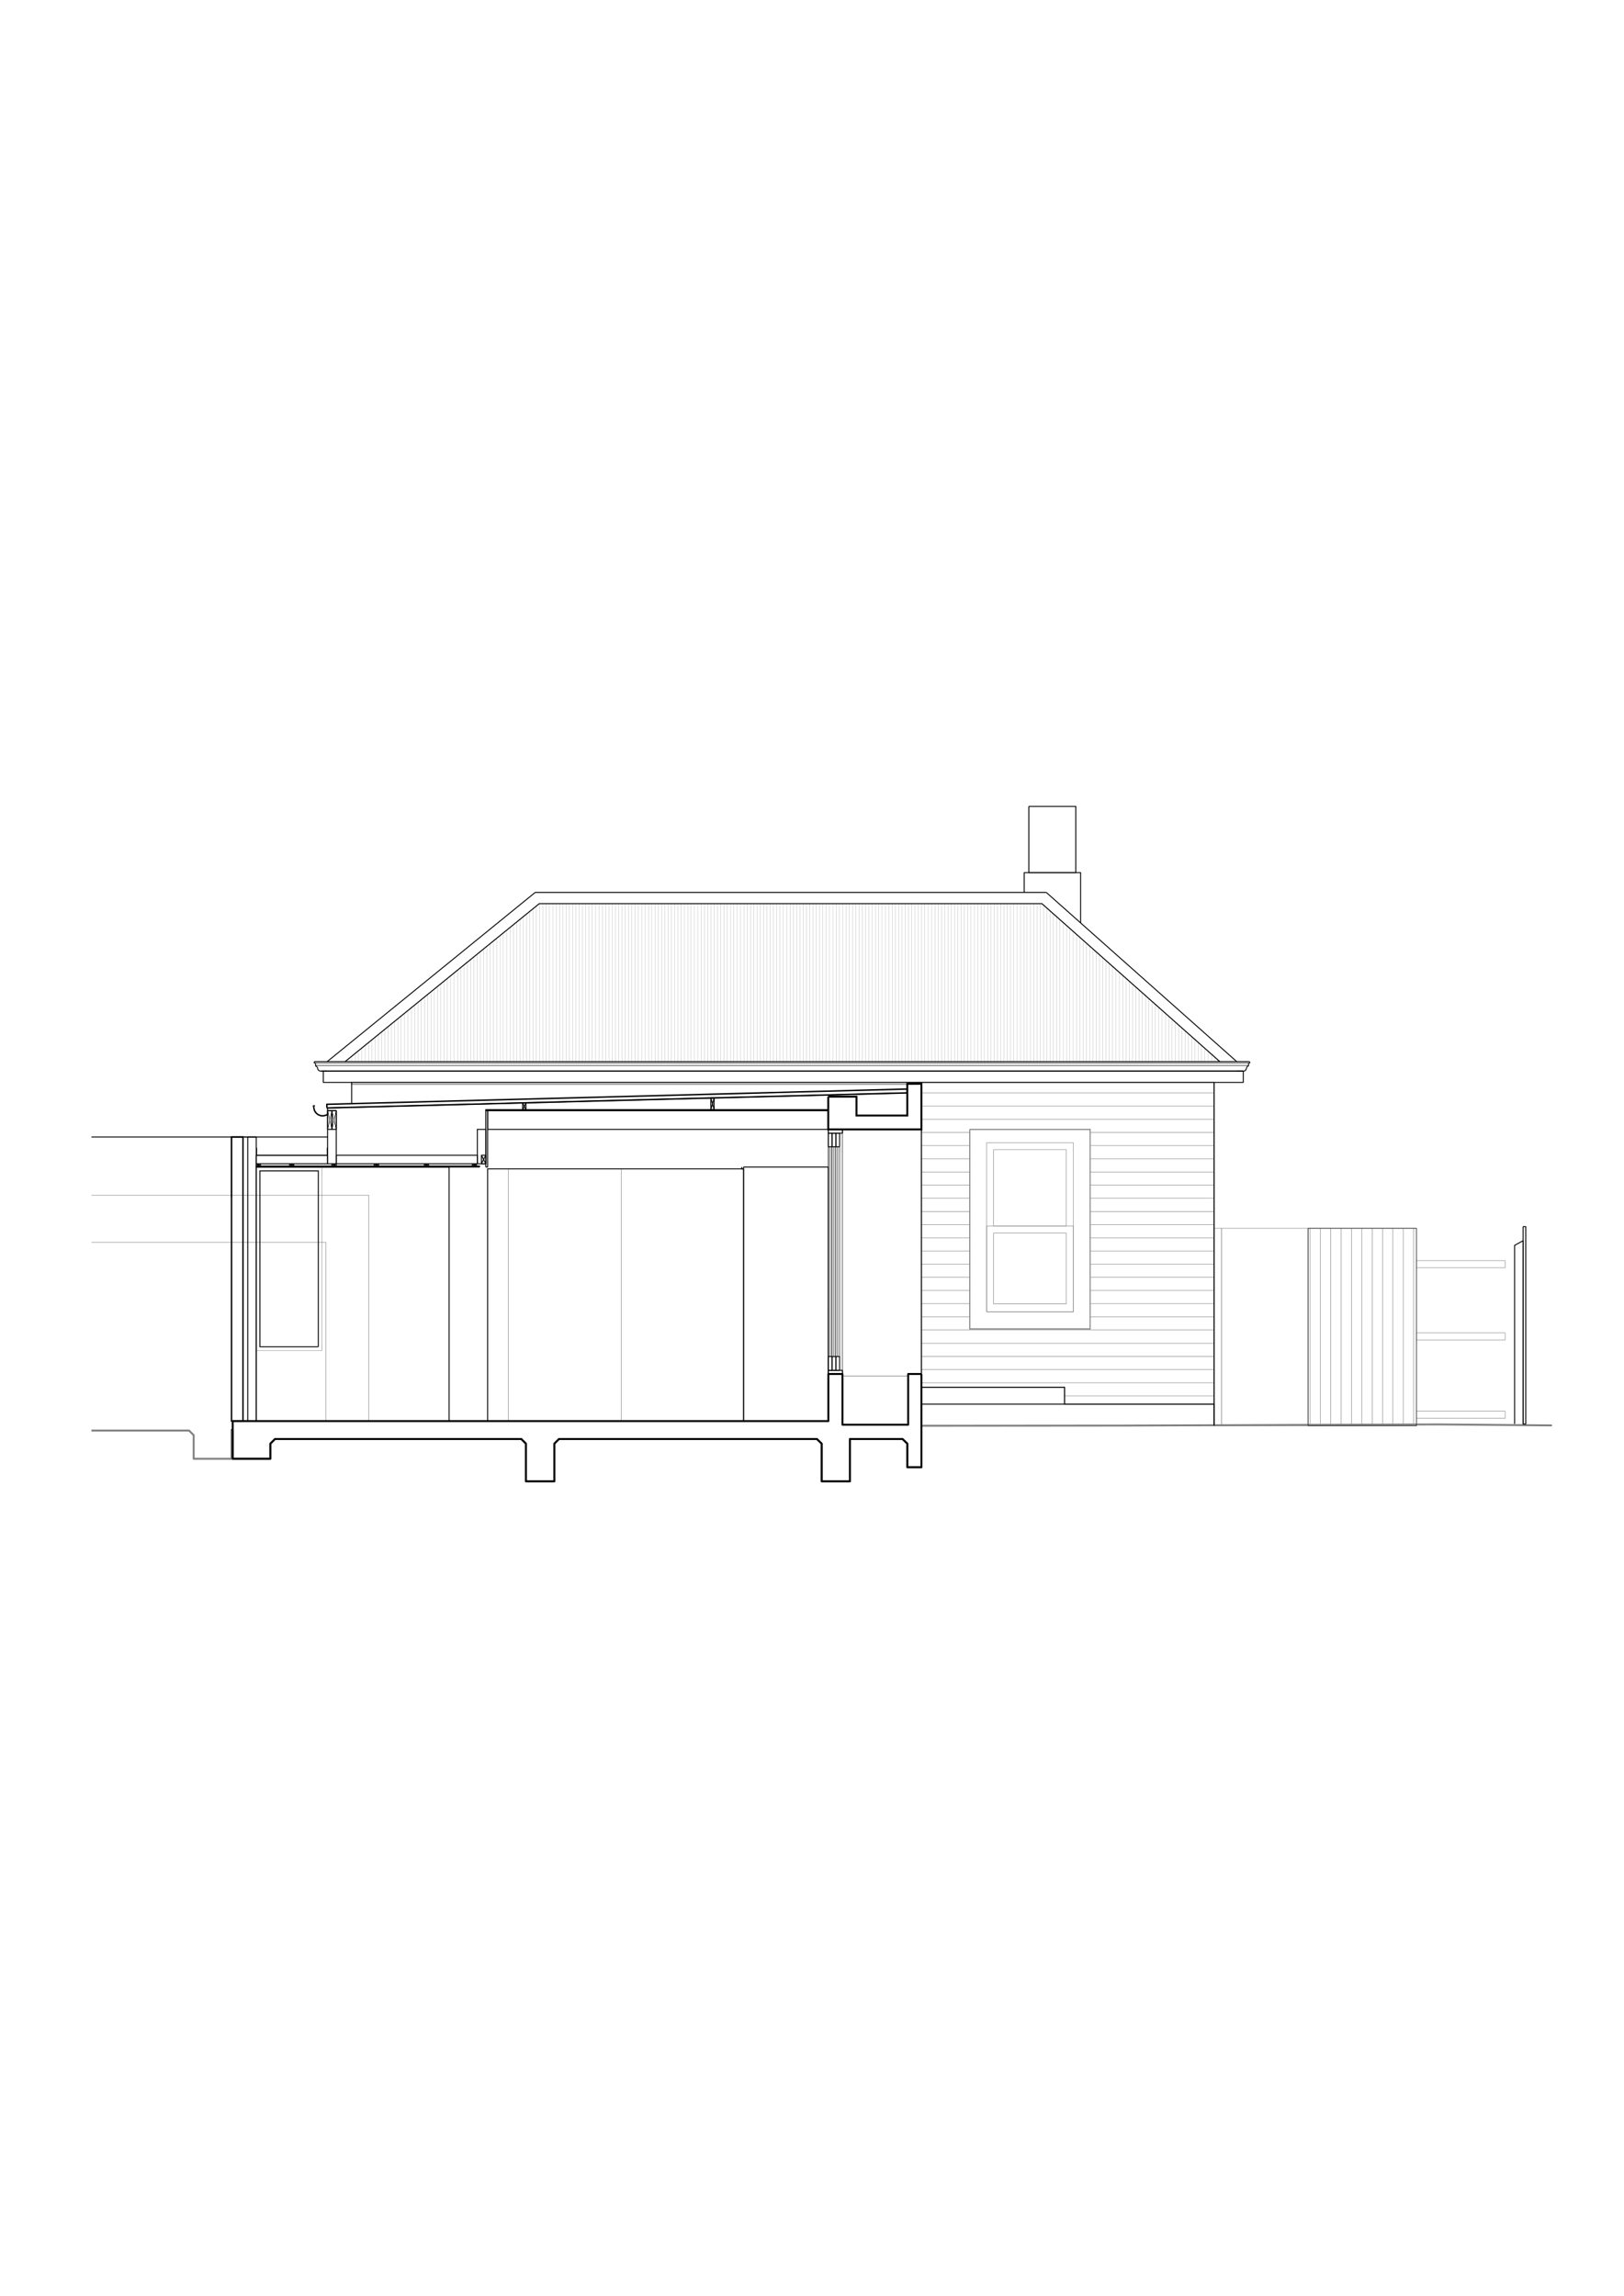 <svg viewBox="0 0 841.89 1190.55" xmlns:xlink="http://www.w3.org/1999/xlink" xmlns="http://www.w3.org/2000/svg" id="Layer_1"><defs><style>.cls-1,.cls-11,.cls-12,.cls-13,.cls-14,.cls-15,.cls-16,.cls-17,.cls-18,.cls-2,.cls-20,.cls-21,.cls-3,.cls-4,.cls-6,.cls-8{fill:none;}.cls-1,.cls-2,.cls-3{clip-rule:evenodd;}.cls-11,.cls-2,.cls-4,.cls-6,.cls-8{stroke:gray;}.cls-11,.cls-2,.cls-20,.cls-21,.cls-3{stroke-miterlimit:10;}.cls-11,.cls-14,.cls-2{stroke-width:0.5px;}.cls-14,.cls-15,.cls-17,.cls-18,.cls-20,.cls-21,.cls-3{stroke:#000;}.cls-12,.cls-13,.cls-14,.cls-15,.cls-16,.cls-17,.cls-18,.cls-4,.cls-6,.cls-8{stroke-linejoin:round;}.cls-13,.cls-15,.cls-4{stroke-width:0.25px;}.cls-5{clip-path:url(#clip-path);}.cls-6{stroke-width:0.1px;}.cls-7{clip-path:url(#clip-path-2);}.cls-9{clip-path:url(#clip-path-3);}.cls-10{clip-path:url(#clip-path-4);}.cls-11,.cls-20{fill-rule:evenodd;}.cls-12,.cls-13{stroke:#b4b4b4;}.cls-12,.cls-16{stroke-width:0.15px;}.cls-16{stroke:#4d4d4d;}.cls-18,.cls-21{stroke-width:0.75px;}.cls-19{clip-path:url(#clip-path-5);}</style><clipPath id="clip-path"><polyline points="178.89 550.48 178.89 550.48 279.52 468.52 540.19 468.52 632.37 550.48 178.89 550.48" class="cls-1"></polyline></clipPath><clipPath id="clip-path-2"><polyline points="436.69 738.75 470.84 738.75 470.84 713.38 436.69 713.38 436.69 738.75" class="cls-1"></polyline></clipPath><clipPath id="clip-path-3"><polyline points="734.33 636.8 678.14 636.8 678.14 739.23 734.33 739.23 734.33 636.8" class="cls-1"></polyline></clipPath><clipPath id="clip-path-4"><path d="M502.72,585.59h62.43V689H502.72V585.59M583,728h46.34l0-166.81H182.28v1H477.66V719.24h74.15V728H583" class="cls-2"></path></clipPath><clipPath id="clip-path-5"><polyline points="429.37 568.61 444.01 568.61 444.01 578.37 470.35 578.37 470.35 561.93 477.66 561.89 477.66 585.59 429.37 585.59 429.37 568.61" class="cls-3"></polyline></clipPath></defs><title>GARDEN_SECTION</title><polyline points="178.87 550.45 279.54 468.54 540.15 468.54 632.38 550.45" class="cls-4"></polyline><line y2="550.45" x2="178.87" y1="550.45" x1="632.38" class="cls-4"></line><g class="cls-5"><line y2="468.54" x2="631.43" y1="550.45" x1="631.43" class="cls-4"></line><line y2="468.54" x2="629.71" y1="550.45" x1="629.71" class="cls-6"></line><line y2="468.54" x2="628.08" y1="550.45" x1="628.08" class="cls-6"></line><line y2="468.54" x2="626.36" y1="550.45" x1="626.36" class="cls-6"></line><line y2="468.54" x2="624.64" y1="550.45" x1="624.64" class="cls-6"></line><line y2="468.54" x2="622.92" y1="550.45" x1="622.92" class="cls-6"></line><line y2="468.54" x2="621.2" y1="550.45" x1="621.2" class="cls-6"></line><line y2="468.54" x2="619.47" y1="550.45" x1="619.47" class="cls-6"></line><line y2="468.54" x2="617.84" y1="550.45" x1="617.84" class="cls-6"></line><line y2="468.54" x2="616.12" y1="550.45" x1="616.12" class="cls-6"></line><line y2="468.54" x2="614.4" y1="550.45" x1="614.4" class="cls-6"></line><line y2="468.54" x2="612.68" y1="550.45" x1="612.68" class="cls-6"></line><line y2="468.54" x2="610.96" y1="550.45" x1="610.96" class="cls-6"></line><line y2="468.54" x2="609.24" y1="550.45" x1="609.24" class="cls-6"></line><line y2="468.54" x2="607.51" y1="550.45" x1="607.51" class="cls-6"></line><line y2="468.54" x2="605.88" y1="550.45" x1="605.88" class="cls-6"></line><line y2="468.54" x2="604.16" y1="550.45" x1="604.16" class="cls-6"></line><line y2="468.54" x2="602.44" y1="550.45" x1="602.44" class="cls-6"></line><line y2="468.54" x2="600.72" y1="550.45" x1="600.72" class="cls-6"></line><line y2="468.54" x2="599" y1="550.45" x1="599" class="cls-6"></line><line y2="468.54" x2="597.28" y1="550.45" x1="597.28" class="cls-6"></line><line y2="468.54" x2="595.64" y1="550.45" x1="595.64" class="cls-6"></line><line y2="468.54" x2="593.92" y1="550.45" x1="593.92" class="cls-6"></line><line y2="468.54" x2="592.2" y1="550.45" x1="592.2" class="cls-6"></line><line y2="468.54" x2="590.48" y1="550.45" x1="590.48" class="cls-6"></line><line y2="468.54" x2="588.76" y1="550.45" x1="588.76" class="cls-6"></line><line y2="468.54" x2="587.04" y1="550.45" x1="587.04" class="cls-6"></line><line y2="468.54" x2="585.4" y1="550.45" x1="585.4" class="cls-6"></line><line y2="468.54" x2="583.68" y1="550.45" x1="583.68" class="cls-6"></line><line y2="468.54" x2="581.96" y1="550.45" x1="581.96" class="cls-6"></line><line y2="468.54" x2="580.24" y1="550.45" x1="580.24" class="cls-6"></line><line y2="468.54" x2="578.52" y1="550.45" x1="578.52" class="cls-6"></line><line y2="468.54" x2="576.8" y1="550.45" x1="576.8" class="cls-6"></line><line y2="468.54" x2="575.08" y1="550.45" x1="575.08" class="cls-6"></line><line y2="468.54" x2="573.44" y1="550.45" x1="573.44" class="cls-6"></line><line y2="468.54" x2="571.72" y1="550.45" x1="571.72" class="cls-6"></line><line y2="468.54" x2="570" y1="550.45" x1="570" class="cls-6"></line><line y2="468.54" x2="568.28" y1="550.45" x1="568.28" class="cls-6"></line><line y2="468.54" x2="566.56" y1="550.45" x1="566.56" class="cls-6"></line><line y2="468.54" x2="564.84" y1="550.45" x1="564.84" class="cls-6"></line><line y2="468.54" x2="563.2" y1="550.45" x1="563.2" class="cls-6"></line><line y2="468.54" x2="561.48" y1="550.45" x1="561.48" class="cls-6"></line><line y2="468.54" x2="559.76" y1="550.45" x1="559.76" class="cls-6"></line><line y2="468.54" x2="558.04" y1="550.45" x1="558.04" class="cls-6"></line><line y2="468.54" x2="556.32" y1="550.45" x1="556.32" class="cls-6"></line><line y2="468.54" x2="554.6" y1="550.45" x1="554.6" class="cls-6"></line><line y2="468.54" x2="552.97" y1="550.45" x1="552.97" class="cls-6"></line><line y2="468.54" x2="551.25" y1="550.45" x1="551.25" class="cls-6"></line><line y2="468.54" x2="549.52" y1="550.45" x1="549.52" class="cls-6"></line><line y2="468.54" x2="547.8" y1="550.45" x1="547.8" class="cls-6"></line><line y2="468.54" x2="546.08" y1="550.45" x1="546.08" class="cls-6"></line><line y2="468.54" x2="544.36" y1="550.45" x1="544.36" class="cls-6"></line><line y2="468.54" x2="542.64" y1="550.45" x1="542.64" class="cls-6"></line><line y2="468.54" x2="541.01" y1="550.45" x1="541.01" class="cls-6"></line><line y2="468.54" x2="539.29" y1="550.45" x1="539.29" class="cls-6"></line><line y2="468.54" x2="537.57" y1="550.45" x1="537.57" class="cls-6"></line><line y2="468.54" x2="535.84" y1="550.45" x1="535.84" class="cls-6"></line><line y2="468.54" x2="534.12" y1="550.45" x1="534.12" class="cls-6"></line><line y2="468.54" x2="532.4" y1="550.45" x1="532.4" class="cls-6"></line><line y2="468.54" x2="530.77" y1="550.45" x1="530.77" class="cls-6"></line><line y2="468.54" x2="529.05" y1="550.45" x1="529.05" class="cls-6"></line><line y2="468.54" x2="527.33" y1="550.45" x1="527.33" class="cls-6"></line><line y2="468.54" x2="525.61" y1="550.45" x1="525.61" class="cls-6"></line><line y2="468.54" x2="523.89" y1="550.45" x1="523.89" class="cls-6"></line><line y2="468.54" x2="522.16" y1="550.45" x1="522.16" class="cls-6"></line><line y2="468.54" x2="520.53" y1="550.45" x1="520.53" class="cls-6"></line><line y2="468.54" x2="518.81" y1="550.45" x1="518.81" class="cls-6"></line><line y2="468.54" x2="517.09" y1="550.45" x1="517.09" class="cls-6"></line><line y2="468.54" x2="515.37" y1="550.45" x1="515.37" class="cls-6"></line><line y2="468.54" x2="513.65" y1="550.45" x1="513.65" class="cls-6"></line><line y2="468.54" x2="511.93" y1="550.45" x1="511.93" class="cls-6"></line><line y2="468.54" x2="510.21" y1="550.45" x1="510.21" class="cls-6"></line><line y2="468.54" x2="508.57" y1="550.45" x1="508.57" class="cls-6"></line><line y2="468.54" x2="506.85" y1="550.45" x1="506.85" class="cls-6"></line><line y2="468.54" x2="505.13" y1="550.45" x1="505.13" class="cls-6"></line><line y2="468.54" x2="503.41" y1="550.45" x1="503.41" class="cls-6"></line><line y2="468.54" x2="501.69" y1="550.45" x1="501.69" class="cls-6"></line><line y2="468.54" x2="499.97" y1="550.45" x1="499.97" class="cls-6"></line><line y2="468.54" x2="498.33" y1="550.45" x1="498.33" class="cls-6"></line><line y2="468.54" x2="496.61" y1="550.45" x1="496.61" class="cls-6"></line><line y2="468.54" x2="494.89" y1="550.45" x1="494.89" class="cls-6"></line><line y2="468.54" x2="493.17" y1="550.45" x1="493.17" class="cls-6"></line><line y2="468.54" x2="491.45" y1="550.45" x1="491.45" class="cls-6"></line><line y2="468.54" x2="489.73" y1="550.45" x1="489.73" class="cls-6"></line><line y2="468.54" x2="488.09" y1="550.45" x1="488.09" class="cls-6"></line><line y2="468.54" x2="486.37" y1="550.45" x1="486.37" class="cls-6"></line><line y2="468.54" x2="484.65" y1="550.45" x1="484.65" class="cls-6"></line><line y2="468.54" x2="482.93" y1="550.45" x1="482.93" class="cls-6"></line><line y2="468.54" x2="481.21" y1="550.45" x1="481.21" class="cls-6"></line><line y2="468.54" x2="479.49" y1="550.45" x1="479.49" class="cls-6"></line><line y2="468.54" x2="477.77" y1="550.45" x1="477.77" class="cls-6"></line><line y2="468.54" x2="476.13" y1="550.45" x1="476.13" class="cls-6"></line><line y2="468.54" x2="474.41" y1="550.45" x1="474.41" class="cls-6"></line><line y2="468.54" x2="472.69" y1="550.45" x1="472.69" class="cls-6"></line><line y2="468.54" x2="470.97" y1="550.45" x1="470.97" class="cls-6"></line><line y2="468.54" x2="469.25" y1="550.45" x1="469.25" class="cls-6"></line><line y2="468.54" x2="467.53" y1="550.45" x1="467.53" class="cls-6"></line><line y2="468.54" x2="465.9" y1="550.45" x1="465.9" class="cls-6"></line><line y2="468.54" x2="464.17" y1="550.45" x1="464.17" class="cls-6"></line><line y2="468.54" x2="462.45" y1="550.45" x1="462.45" class="cls-6"></line><line y2="468.54" x2="460.73" y1="550.45" x1="460.73" class="cls-6"></line><line y2="468.54" x2="459.01" y1="550.45" x1="459.01" class="cls-6"></line><line y2="468.54" x2="457.29" y1="550.45" x1="457.29" class="cls-6"></line><line y2="468.54" x2="455.57" y1="550.45" x1="455.57" class="cls-6"></line><line y2="468.54" x2="453.94" y1="550.45" x1="453.94" class="cls-6"></line><line y2="468.54" x2="452.22" y1="550.45" x1="452.22" class="cls-6"></line><line y2="468.54" x2="450.49" y1="550.45" x1="450.49" class="cls-6"></line><line y2="468.54" x2="448.77" y1="550.45" x1="448.77" class="cls-6"></line><line y2="468.54" x2="447.05" y1="550.45" x1="447.05" class="cls-6"></line><line y2="468.54" x2="445.33" y1="550.45" x1="445.33" class="cls-6"></line><line y2="468.54" x2="443.7" y1="550.45" x1="443.7" class="cls-6"></line><line y2="468.54" x2="441.98" y1="550.45" x1="441.98" class="cls-6"></line><line y2="468.54" x2="440.26" y1="550.45" x1="440.26" class="cls-6"></line><line y2="468.54" x2="438.53" y1="550.45" x1="438.53" class="cls-6"></line><line y2="468.54" x2="436.81" y1="550.45" x1="436.81" class="cls-6"></line><line y2="468.54" x2="435.09" y1="550.45" x1="435.09" class="cls-6"></line><line y2="468.54" x2="433.46" y1="550.45" x1="433.46" class="cls-6"></line><line y2="468.54" x2="431.74" y1="550.45" x1="431.74" class="cls-6"></line><line y2="468.54" x2="430.02" y1="550.45" x1="430.02" class="cls-6"></line><line y2="468.54" x2="428.3" y1="550.45" x1="428.3" class="cls-6"></line><line y2="468.54" x2="426.58" y1="550.45" x1="426.58" class="cls-6"></line><line y2="468.54" x2="424.85" y1="550.45" x1="424.85" class="cls-6"></line><line y2="468.54" x2="423.13" y1="550.45" x1="423.13" class="cls-6"></line><line y2="468.54" x2="421.5" y1="550.45" x1="421.5" class="cls-6"></line><line y2="468.54" x2="419.78" y1="550.45" x1="419.78" class="cls-6"></line><line y2="468.54" x2="418.06" y1="550.45" x1="418.06" class="cls-6"></line><line y2="468.54" x2="416.34" y1="550.45" x1="416.34" class="cls-6"></line><line y2="468.54" x2="414.62" y1="550.45" x1="414.62" class="cls-6"></line><line y2="468.54" x2="412.9" y1="550.45" x1="412.9" class="cls-6"></line><line y2="468.54" x2="411.26" y1="550.45" x1="411.26" class="cls-6"></line><line y2="468.54" x2="409.54" y1="550.45" x1="409.54" class="cls-6"></line><line y2="468.54" x2="407.82" y1="550.45" x1="407.82" class="cls-6"></line><line y2="468.54" x2="406.1" y1="550.45" x1="406.1" class="cls-6"></line><line y2="468.54" x2="404.38" y1="550.45" x1="404.38" class="cls-6"></line><line y2="468.54" x2="402.66" y1="550.45" x1="402.66" class="cls-6"></line><line y2="468.54" x2="401.02" y1="550.45" x1="401.02" class="cls-6"></line><line y2="468.54" x2="399.3" y1="550.45" x1="399.3" class="cls-6"></line><line y2="468.54" x2="397.58" y1="550.45" x1="397.58" class="cls-6"></line><line y2="468.54" x2="395.86" y1="550.45" x1="395.86" class="cls-6"></line><line y2="468.54" x2="394.14" y1="550.45" x1="394.14" class="cls-6"></line><line y2="468.54" x2="392.42" y1="550.45" x1="392.42" class="cls-6"></line><line y2="468.54" x2="390.7" y1="550.45" x1="390.7" class="cls-6"></line><line y2="468.54" x2="389.06" y1="550.45" x1="389.06" class="cls-6"></line><line y2="468.54" x2="387.34" y1="550.45" x1="387.34" class="cls-6"></line><line y2="468.54" x2="385.62" y1="550.45" x1="385.62" class="cls-6"></line><line y2="468.54" x2="383.9" y1="550.45" x1="383.9" class="cls-6"></line><line y2="468.54" x2="382.18" y1="550.45" x1="382.18" class="cls-6"></line><line y2="468.54" x2="380.46" y1="550.45" x1="380.46" class="cls-6"></line><line y2="468.54" x2="378.82" y1="550.45" x1="378.82" class="cls-6"></line><line y2="468.54" x2="377.1" y1="550.45" x1="377.1" class="cls-6"></line><line y2="468.54" x2="375.38" y1="550.45" x1="375.38" class="cls-6"></line><line y2="468.54" x2="373.66" y1="550.45" x1="373.66" class="cls-6"></line><line y2="468.54" x2="371.94" y1="550.45" x1="371.94" class="cls-6"></line><line y2="468.54" x2="370.22" y1="550.45" x1="370.22" class="cls-6"></line><line y2="468.54" x2="368.59" y1="550.45" x1="368.59" class="cls-6"></line><line y2="468.54" x2="366.86" y1="550.45" x1="366.86" class="cls-6"></line><line y2="468.54" x2="365.14" y1="550.45" x1="365.14" class="cls-6"></line><line y2="468.54" x2="363.42" y1="550.45" x1="363.42" class="cls-6"></line><line y2="468.54" x2="361.7" y1="550.45" x1="361.7" class="cls-6"></line><line y2="468.54" x2="359.98" y1="550.45" x1="359.98" class="cls-6"></line><line y2="468.54" x2="358.26" y1="550.45" x1="358.26" class="cls-6"></line><line y2="468.54" x2="356.63" y1="550.45" x1="356.63" class="cls-6"></line><line y2="468.54" x2="354.91" y1="550.45" x1="354.91" class="cls-6"></line><line y2="468.54" x2="353.18" y1="550.45" x1="353.18" class="cls-6"></line><line y2="468.54" x2="351.46" y1="550.45" x1="351.46" class="cls-6"></line><line y2="468.54" x2="349.74" y1="550.45" x1="349.74" class="cls-6"></line><line y2="468.54" x2="348.02" y1="550.45" x1="348.02" class="cls-6"></line><line y2="468.54" x2="346.39" y1="550.45" x1="346.39" class="cls-6"></line><line y2="468.54" x2="344.67" y1="550.45" x1="344.67" class="cls-6"></line><line y2="468.54" x2="342.95" y1="550.45" x1="342.95" class="cls-6"></line><line y2="468.54" x2="341.23" y1="550.45" x1="341.23" class="cls-6"></line><line y2="468.54" x2="339.5" y1="550.45" x1="339.5" class="cls-6"></line><line y2="468.54" x2="337.78" y1="550.45" x1="337.78" class="cls-6"></line><line y2="468.54" x2="336.15" y1="550.45" x1="336.15" class="cls-6"></line><line y2="468.54" x2="334.43" y1="550.45" x1="334.43" class="cls-6"></line><line y2="468.54" x2="332.71" y1="550.45" x1="332.71" class="cls-6"></line><line y2="468.54" x2="330.99" y1="550.45" x1="330.99" class="cls-6"></line><line y2="468.54" x2="329.27" y1="550.45" x1="329.27" class="cls-6"></line><line y2="468.54" x2="327.55" y1="550.45" x1="327.55" class="cls-6"></line><line y2="468.54" x2="325.82" y1="550.45" x1="325.82" class="cls-6"></line><line y2="468.54" x2="324.19" y1="550.45" x1="324.19" class="cls-6"></line><line y2="468.54" x2="322.47" y1="550.45" x1="322.47" class="cls-6"></line><line y2="468.54" x2="320.75" y1="550.45" x1="320.75" class="cls-6"></line><line y2="468.54" x2="319.03" y1="550.45" x1="319.03" class="cls-6"></line><line y2="468.54" x2="317.31" y1="550.45" x1="317.31" class="cls-6"></line><line y2="468.54" x2="315.59" y1="550.45" x1="315.59" class="cls-6"></line><line y2="468.54" x2="313.95" y1="550.45" x1="313.95" class="cls-6"></line><line y2="468.54" x2="312.23" y1="550.45" x1="312.23" class="cls-6"></line><line y2="468.54" x2="310.51" y1="550.45" x1="310.51" class="cls-6"></line><line y2="468.54" x2="308.79" y1="550.45" x1="308.79" class="cls-6"></line><line y2="468.54" x2="307.07" y1="550.45" x1="307.07" class="cls-6"></line><line y2="468.54" x2="305.35" y1="550.45" x1="305.35" class="cls-6"></line><line y2="468.54" x2="303.71" y1="550.45" x1="303.71" class="cls-6"></line><line y2="468.54" x2="301.99" y1="550.45" x1="301.99" class="cls-6"></line><line y2="468.54" x2="300.27" y1="550.45" x1="300.27" class="cls-6"></line><line y2="468.54" x2="298.55" y1="550.45" x1="298.55" class="cls-6"></line><line y2="468.54" x2="296.83" y1="550.45" x1="296.83" class="cls-6"></line><line y2="468.54" x2="295.11" y1="550.45" x1="295.11" class="cls-6"></line><line y2="468.54" x2="293.39" y1="550.45" x1="293.39" class="cls-6"></line><line y2="468.54" x2="291.75" y1="550.45" x1="291.75" class="cls-6"></line><line y2="468.54" x2="290.03" y1="550.45" x1="290.03" class="cls-6"></line><line y2="468.54" x2="288.31" y1="550.45" x1="288.31" class="cls-6"></line><line y2="468.54" x2="286.59" y1="550.45" x1="286.59" class="cls-6"></line><line y2="468.54" x2="284.87" y1="550.45" x1="284.87" class="cls-6"></line><line y2="468.54" x2="283.15" y1="550.45" x1="283.15" class="cls-6"></line><line y2="468.54" x2="281.51" y1="550.45" x1="281.51" class="cls-6"></line><line y2="468.54" x2="279.79" y1="550.45" x1="279.79" class="cls-6"></line><line y2="468.54" x2="278.07" y1="550.45" x1="278.07" class="cls-6"></line><line y2="468.54" x2="276.35" y1="550.45" x1="276.35" class="cls-6"></line><line y2="468.54" x2="274.63" y1="550.45" x1="274.63" class="cls-6"></line><line y2="468.54" x2="272.91" y1="550.45" x1="272.91" class="cls-6"></line><line y2="468.54" x2="271.28" y1="550.45" x1="271.28" class="cls-6"></line><line y2="468.54" x2="269.55" y1="550.45" x1="269.55" class="cls-6"></line><line y2="468.54" x2="267.83" y1="550.45" x1="267.83" class="cls-6"></line><line y2="468.54" x2="266.11" y1="550.45" x1="266.11" class="cls-6"></line><line y2="468.54" x2="264.39" y1="550.45" x1="264.39" class="cls-6"></line><line y2="468.54" x2="262.67" y1="550.45" x1="262.67" class="cls-6"></line><line y2="468.54" x2="260.95" y1="550.45" x1="260.95" class="cls-6"></line><line y2="468.54" x2="259.32" y1="550.45" x1="259.32" class="cls-6"></line><line y2="468.54" x2="257.6" y1="550.45" x1="257.6" class="cls-6"></line><line y2="468.54" x2="255.87" y1="550.45" x1="255.87" class="cls-6"></line><line y2="468.54" x2="254.15" y1="550.45" x1="254.15" class="cls-6"></line><line y2="468.54" x2="252.43" y1="550.45" x1="252.43" class="cls-6"></line><line y2="468.54" x2="250.71" y1="550.45" x1="250.71" class="cls-6"></line><line y2="468.54" x2="249.08" y1="550.45" x1="249.08" class="cls-6"></line><line y2="468.54" x2="247.36" y1="550.45" x1="247.36" class="cls-6"></line><line y2="468.54" x2="245.64" y1="550.45" x1="245.64" class="cls-6"></line><line y2="468.54" x2="243.92" y1="550.45" x1="243.92" class="cls-6"></line><line y2="468.54" x2="242.19" y1="550.45" x1="242.19" class="cls-6"></line><line y2="468.54" x2="240.47" y1="550.45" x1="240.47" class="cls-6"></line><line y2="468.54" x2="238.84" y1="550.45" x1="238.84" class="cls-6"></line><line y2="468.54" x2="237.12" y1="550.45" x1="237.12" class="cls-6"></line><line y2="468.54" x2="235.4" y1="550.45" x1="235.4" class="cls-6"></line><line y2="468.54" x2="233.68" y1="550.45" x1="233.68" class="cls-6"></line><line y2="468.54" x2="231.96" y1="550.45" x1="231.96" class="cls-6"></line><line y2="468.54" x2="230.24" y1="550.45" x1="230.24" class="cls-6"></line><line y2="468.54" x2="228.51" y1="550.45" x1="228.51" class="cls-6"></line><line y2="468.54" x2="226.88" y1="550.45" x1="226.88" class="cls-6"></line><line y2="468.54" x2="225.16" y1="550.45" x1="225.16" class="cls-6"></line><line y2="468.54" x2="223.44" y1="550.45" x1="223.44" class="cls-6"></line><line y2="468.54" x2="221.72" y1="550.45" x1="221.72" class="cls-6"></line><line y2="468.54" x2="220" y1="550.45" x1="220" class="cls-6"></line><line y2="468.54" x2="218.28" y1="550.45" x1="218.28" class="cls-6"></line><line y2="468.54" x2="216.64" y1="550.45" x1="216.64" class="cls-6"></line><line y2="468.54" x2="214.92" y1="550.45" x1="214.92" class="cls-6"></line><line y2="468.54" x2="213.2" y1="550.45" x1="213.2" class="cls-6"></line><line y2="468.54" x2="211.48" y1="550.45" x1="211.48" class="cls-6"></line><line y2="468.54" x2="209.76" y1="550.45" x1="209.76" class="cls-6"></line><line y2="468.54" x2="208.04" y1="550.45" x1="208.04" class="cls-6"></line><line y2="468.54" x2="206.4" y1="550.45" x1="206.4" class="cls-6"></line><line y2="468.54" x2="204.68" y1="550.45" x1="204.68" class="cls-6"></line><line y2="468.54" x2="202.96" y1="550.45" x1="202.96" class="cls-6"></line><line y2="468.54" x2="201.24" y1="550.45" x1="201.24" class="cls-6"></line><line y2="468.54" x2="199.52" y1="550.45" x1="199.52" class="cls-6"></line><line y2="468.54" x2="197.8" y1="550.45" x1="197.8" class="cls-6"></line><line y2="468.54" x2="196.08" y1="550.45" x1="196.08" class="cls-6"></line><line y2="468.54" x2="194.44" y1="550.45" x1="194.44" class="cls-6"></line><line y2="468.54" x2="192.72" y1="550.45" x1="192.72" class="cls-6"></line><line y2="468.54" x2="191" y1="550.45" x1="191" class="cls-6"></line><line y2="468.54" x2="189.28" y1="550.45" x1="189.28" class="cls-6"></line><line y2="468.54" x2="187.56" y1="550.45" x1="187.56" class="cls-6"></line><line y2="468.54" x2="185.84" y1="550.45" x1="185.84" class="cls-6"></line><line y2="468.54" x2="184.2" y1="550.45" x1="184.2" class="cls-6"></line><line y2="468.54" x2="182.48" y1="550.45" x1="182.48" class="cls-6"></line><line y2="468.54" x2="180.76" y1="550.45" x1="180.76" class="cls-6"></line><line y2="468.54" x2="179.04" y1="550.45" x1="179.04" class="cls-4"></line></g><line y2="713.41" x2="470.8" y1="713.41" x1="436.73" class="cls-4"></line><polyline points="436.73 738.7 470.8 738.7 470.8 713.41" class="cls-4"></polyline><line y2="713.41" x2="436.73" y1="713.41" x1="470.8" class="cls-4"></line><line y2="738.7" x2="436.73" y1="713.41" x1="436.73" class="cls-4"></line><g class="cls-7"><line y2="749.46" x2="450.06" y1="740.85" x1="441.46" class="cls-4"></line><line y2="752.9" x2="446.62" y1="744.3" x1="438.02" class="cls-4"></line><line y2="749.46" x2="467.19" y1="740.85" x1="458.58" class="cls-4"></line><line y2="752.9" x2="463.74" y1="744.3" x1="455.14" class="cls-4"></line><line y2="752.9" x2="462.02" y1="761.5" x1="453.42" class="cls-4"></line><line y2="749.46" x2="458.58" y1="758.06" x1="449.98" class="cls-4"></line><line y2="746.02" x2="455.14" y1="754.62" x1="446.54" class="cls-4"></line><line y2="711.6" x2="437.93" y1="720.21" x1="429.33" class="cls-4"></line><line y2="728.81" x2="436.38" y1="720.21" x1="427.69" class="cls-4"></line><line y2="732.25" x2="432.94" y1="723.65" x1="424.25" class="cls-4"></line><line y2="735.69" x2="429.5" y1="727.09" x1="420.81" class="cls-4"></line><line y2="718.4" x2="479.32" y1="727" x1="470.63" class="cls-4"></line><line y2="728.72" x2="487.92" y1="720.12" x1="479.32" class="cls-4"></line><line y2="732.25" x2="484.48" y1="723.56" x1="475.88" class="cls-4"></line><line y2="735.69" x2="481.04" y1="727" x1="472.35" class="cls-4"></line><line y2="735.69" x2="479.32" y1="744.3" x1="470.63" class="cls-4"></line><line y2="701.19" x2="462.11" y1="709.88" x1="453.51" class="cls-4"></line><line y2="697.75" x2="458.67" y1="706.44" x1="450.06" class="cls-4"></line><line y2="694.31" x2="455.23" y1="703" x1="446.54" class="cls-4"></line><line y2="711.6" x2="453.59" y1="702.91" x1="444.99" class="cls-4"></line><line y2="711.6" x2="470.71" y1="703" x1="462.11" class="cls-4"></line></g><polyline points="477.68 739.22 477.68 738.7 477.68 760.73 470.37 760.73 470.37 748.51 467.87 746.1 440.6 746.1 440.6 768.04 425.97 768.04 425.97 748.51 423.48 746.1 289.77 746.1 287.37 748.51 287.37 768.04 272.65 768.04 272.65 748.51 270.24 746.1 142.56 746.1 140.15 748.51 140.15 756.34 125.53 756.34 120.62 756.34 120.62 741.37" class="cls-8"></polyline><polyline points="120.62 741.37 120.02 741.37 120.02 756.34 100.4 756.34 100.4 744.12 97.99 741.72 47.4 741.72" class="cls-8"></polyline><polyline points="804.54 739.05 745.95 738.53 674.71 738.79 629.37 738.96 582.99 739.13 477.68 739.22" class="cls-8"></polyline><polyline points="633.24 636.83 633.24 739.22 678.15 739.22 678.15 636.83 633.24 636.83" class="cls-4"></polyline><polyline points="780.28 653.61 780.28 657.31 734.34 657.31 734.34 653.61 780.28 653.61" class="cls-4"></polyline><polyline points="780.28 691.04 780.28 694.74 734.34 694.74 734.34 691.04 780.28 691.04" class="cls-4"></polyline><line y2="636.83" x2="678.15" y1="636.83" x1="734.34" class="cls-4"></line><line y2="739.22" x2="678.15" y1="636.83" x1="678.15" class="cls-4"></line><line y2="739.22" x2="734.34" y1="739.22" x1="678.15" class="cls-4"></line><line y2="636.83" x2="734.34" y1="739.22" x1="734.34" class="cls-4"></line><g class="cls-9"><line y2="636.83" x2="679.19" y1="739.22" x1="679.19" class="cls-4"></line><line y2="636.83" x2="684.52" y1="739.22" x1="684.52" class="cls-4"></line><line y2="636.83" x2="689.85" y1="739.22" x1="689.85" class="cls-4"></line><line y2="636.83" x2="695.27" y1="739.22" x1="695.27" class="cls-4"></line><line y2="636.83" x2="700.61" y1="739.22" x1="700.61" class="cls-4"></line><line y2="636.83" x2="705.94" y1="739.22" x1="705.94" class="cls-4"></line><line y2="636.83" x2="711.36" y1="739.22" x1="711.36" class="cls-4"></line><line y2="636.83" x2="716.7" y1="739.22" x1="716.7" class="cls-4"></line><line y2="636.83" x2="722.03" y1="739.22" x1="722.03" class="cls-4"></line><line y2="636.83" x2="727.45" y1="739.22" x1="727.45" class="cls-4"></line><line y2="636.83" x2="732.79" y1="739.22" x1="732.79" class="cls-4"></line></g><polyline points="780.28 731.65 780.28 735.35 734.34 735.35 734.34 731.65 780.28 731.65" class="cls-4"></polyline><polyline points="629.37 636.83 629.37 739.22 633.24 739.22 633.24 636.83 629.37 636.83" class="cls-4"></polyline><polyline points="191.17 736.81 191.17 619.71 47.4 619.71" class="cls-4"></polyline><polyline points="168.98 736.81 168.98 644.15 47.4 644.15" class="cls-4"></polyline><line y2="728.04" x2="623.78" y1="728.04" x1="582.99" class="cls-4"></line><line y2="728.04" x2="629.37" y1="728.04" x1="623.78" class="cls-4"></line><line y2="561.21" x2="629.37" y1="728.04" x1="629.37" class="cls-4"></line><line y2="561.21" x2="182.31" y1="561.21" x1="629.37" class="cls-4"></line><line y2="562.15" x2="182.31" y1="561.21" x1="182.31" class="cls-4"></line><line y2="562.15" x2="429.85" y1="562.15" x1="182.31" class="cls-4"></line><line y2="562.15" x2="477.68" y1="562.15" x1="429.85" class="cls-4"></line><line y2="719.26" x2="477.68" y1="562.15" x1="477.68" class="cls-4"></line><polyline points="477.68 719.26 551.85 719.26 551.85 728.03" class="cls-4"></polyline><line y2="728.04" x2="582.99" y1="728.04" x1="551.85" class="cls-4"></line><polyline points="502.72 585.55 565.18 585.55 565.18 688.97 502.72 688.97 502.72 585.55" class="cls-4"></polyline><g class="cls-10"><line y2="566.71" x2="629.37" y1="566.71" x1="182.31" class="cls-4"></line><line y2="573.51" x2="629.37" y1="573.51" x1="182.31" class="cls-4"></line><line y2="580.31" x2="629.37" y1="580.31" x1="182.31" class="cls-4"></line><line y2="587.19" x2="629.37" y1="587.19" x1="182.31" class="cls-4"></line><line y2="593.99" x2="629.37" y1="593.99" x1="182.31" class="cls-4"></line><line y2="600.78" x2="629.37" y1="600.78" x1="182.31" class="cls-4"></line><line y2="607.67" x2="629.37" y1="607.67" x1="182.31" class="cls-4"></line><line y2="614.46" x2="629.37" y1="614.46" x1="182.31" class="cls-4"></line><line y2="621.26" x2="629.37" y1="621.26" x1="182.31" class="cls-4"></line><line y2="628.14" x2="629.37" y1="628.14" x1="182.31" class="cls-4"></line><line y2="634.94" x2="629.37" y1="634.94" x1="182.31" class="cls-4"></line><line y2="641.82" x2="629.37" y1="641.82" x1="182.31" class="cls-4"></line><line y2="648.62" x2="629.37" y1="648.62" x1="182.31" class="cls-4"></line><line y2="655.42" x2="629.37" y1="655.42" x1="182.31" class="cls-4"></line><line y2="662.3" x2="629.37" y1="662.3" x1="182.31" class="cls-4"></line><line y2="669.1" x2="629.37" y1="669.1" x1="182.31" class="cls-4"></line><line y2="675.9" x2="629.37" y1="675.9" x1="182.31" class="cls-4"></line><line y2="682.78" x2="629.37" y1="682.78" x1="182.31" class="cls-4"></line><line y2="689.58" x2="629.37" y1="689.58" x1="182.31" class="cls-4"></line><line y2="696.46" x2="629.37" y1="696.46" x1="182.31" class="cls-4"></line><line y2="703.26" x2="629.37" y1="703.26" x1="182.31" class="cls-4"></line><line y2="710.05" x2="629.37" y1="710.05" x1="182.31" class="cls-4"></line><line y2="716.94" x2="629.37" y1="716.94" x1="182.31" class="cls-4"></line><line y2="723.73" x2="629.37" y1="723.73" x1="182.31" class="cls-4"></line></g><path d="M502.72,585.59h62.43V689H502.72V585.59M583,728h46.34l0-166.81H182.28v1H477.66V719.24h74.15V728H583" class="cls-11"></path><polyline points="511.5 680.2 556.41 680.2 556.41 635.72 511.5 635.72 511.5 680.2" class="cls-4"></polyline><polyline points="515.11 639.33 552.71 639.33 552.71 676.07 515.11 676.07 515.11 639.33" class="cls-4"></polyline><polyline points="515.11 596.05 552.71 596.05 552.71 635.72 515.11 635.72 515.11 596.05" class="cls-4"></polyline><polyline points="511.5 592.44 556.41 592.44 556.41 680.2 511.5 680.2 511.5 592.44" class="cls-4"></polyline><line y2="606.03" x2="322.04" y1="736.81" x1="322.04" class="cls-4"></line><line y2="606.03" x2="263.53" y1="736.81" x1="263.53" class="cls-4"></line><line y2="689.66" x2="477.68" y1="712.38" x1="477.68" class="cls-12"></line><line y2="676.93" x2="429.41" y1="710.48" x1="429.41" class="cls-13"></line><polyline points="429.42 710.48 429.42 712.38 436.73 712.38 436.73 710.48 429.42 710.48" class="cls-14"></polyline><polyline points="431.31 594.59 429.42 594.59 429.42 587.53 431.31 587.53 431.31 594.59" class="cls-14"></polyline><polyline points="429.42 703.34 431.31 703.34 431.31 594.59 429.42 594.59 429.42 703.34" class="cls-15"></polyline><polyline points="431.31 710.48 429.42 710.48 429.42 703.34 431.31 703.34 431.31 710.48" class="cls-14"></polyline><line y2="703.34" x2="430.36" y1="594.59" x1="430.36" class="cls-15"></line><polyline points="433.29 594.59 431.31 594.59 431.31 587.53 433.29 587.53 433.29 594.59" class="cls-14"></polyline><polyline points="431.31 703.34 433.29 703.34 433.29 594.59 431.31 594.59 431.31 703.34" class="cls-15"></polyline><polyline points="433.29 710.48 431.31 710.48 431.31 703.34 433.29 703.34 433.29 710.48" class="cls-14"></polyline><line y2="703.34" x2="432.34" y1="594.59" x1="432.34" class="cls-15"></line><polyline points="436.73 712.38 429.42 712.38 429.42 585.55 436.73 585.55 436.73 712.38" class="cls-15"></polyline><polyline points="435.26 594.59 433.29 594.59 433.29 587.53 435.26 587.53 435.26 594.59" class="cls-14"></polyline><polyline points="433.29 703.34 435.26 703.34 435.26 594.59 433.29 594.59 433.29 703.34" class="cls-15"></polyline><polyline points="435.26 710.48 433.29 710.48 433.29 703.34 435.26 703.34 435.26 710.48" class="cls-14"></polyline><line y2="703.34" x2="434.23" y1="594.59" x1="434.23" class="cls-15"></line><polyline points="132.84 603.37 169.84 603.37 169.84 598.98 132.84 598.98 132.84 603.37" class="cls-14"></polyline><polyline points="429.42 585.55 429.42 587.53 436.73 587.53 436.73 585.55 429.42 585.55" class="cls-14"></polyline><polyline points="252.78 585.55 252.78 575.83 429.42 575.83 429.42 585.55 252.78 585.55" class="cls-14"></polyline><polyline points="132.84 604.57 134.99 604.57 134.99 603.37 132.84 603.37 132.84 604.57" class="cls-14"></polyline><line y2="604.57" x2="134.99" y1="603.36" x1="132.84" class="cls-14"></line><line y2="603.36" x2="134.99" y1="604.57" x1="132.84" class="cls-14"></line><polyline points="172.07 604.57 174.31 604.57 174.31 603.37 172.07 603.37 172.07 604.57" class="cls-14"></polyline><line y2="604.57" x2="174.31" y1="603.36" x1="172.07" class="cls-14"></line><line y2="603.36" x2="174.31" y1="604.57" x1="172.07" class="cls-14"></line><polyline points="251.83 605.09 252.78 605.09 252.78 575.83 251.83 575.83 251.83 605.09" class="cls-14"></polyline><polyline points="133.01 595.11 133.01 598.98 169.66 598.98 169.66 595.11" class="cls-14"></polyline><line y2="589.51" x2="169.84" y1="589.51" x1="120.62" class="cls-14"></line><polyline points="194.01 604.57 196.25 604.57 196.25 603.37 194.01 603.37 194.01 604.57" class="cls-14"></polyline><line y2="604.57" x2="196.25" y1="603.36" x1="194.01" class="cls-14"></line><line y2="603.36" x2="196.25" y1="604.57" x1="194.01" class="cls-14"></line><polyline points="251.83 603.37 251.83 598.98 249.59 598.98 249.59 603.37 251.83 603.37" class="cls-14"></polyline><line y2="598.98" x2="251.83" y1="603.36" x1="249.59" class="cls-14"></line><line y2="598.98" x2="249.59" y1="603.36" x1="251.83" class="cls-14"></line><polyline points="150.13 604.57 152.28 604.57 152.28 603.37 150.13 603.37 150.13 604.57" class="cls-14"></polyline><line y2="604.57" x2="152.28" y1="603.36" x1="150.13" class="cls-14"></line><line y2="603.36" x2="152.28" y1="604.57" x1="150.13" class="cls-14"></line><polyline points="174.31 603.37 247.44 603.37 247.44 598.98 174.31 598.98 174.31 603.37" class="cls-14"></polyline><polyline points="166.91 700.25 132.84 700.25 132.84 605.09 166.91 605.09 166.91 700.25" class="cls-16"></polyline><polyline points="165.02 698.27 134.73 698.27 134.73 607.07 165.02 607.07 165.02 698.27" class="cls-14"></polyline><polyline points="477.68 712.38 470.8 712.38 470.8 738.7 436.73 738.7 436.73 712.38 429.42 712.38 429.42 736.81 120.62 736.81 120.62 738.7 120.62 756.34 125.53 756.34 140.15 756.34 140.15 748.51 142.56 746.1 270.24 746.1 272.65 748.51 272.65 768.04 287.37 768.04 287.37 748.51 289.77 746.1 423.48 746.1 425.97 748.51 425.97 768.04 440.6 768.04 440.6 746.1 467.87 746.1 470.37 748.51 470.37 760.73 477.68 760.73 477.68 738.7 477.68 712.38" class="cls-17"></polyline><polyline points="248.65 605.09 248.65 604.57 132.84 604.57 132.84 605.09 248.65 605.09" class="cls-14"></polyline><line y2="561.21" x2="629.37" y1="738.96" x1="629.37" class="cls-14"></line><polyline points="644.51 555.36 644.51 561.21 167.6 561.21 167.6 555.36 644.51 555.36" class="cls-14"></polyline><line y2="552.43" x2="647.26" y1="552.43" x1="163.56" class="cls-15"></line><line y2="551.23" x2="647.52" y1="551.23" x1="163.21" class="cls-15"></line><polyline points="647.52 550.45 647.52 550.45 163.13 550.45" class="cls-14"></polyline><line y2="555.36" x2="644.51" y1="555.36" x1="166.31" class="cls-14"></line><path d="M647.52,550.45a.38.38,0,0,1,.35.35c.08.25-.09.43-.35.43" class="cls-14"></path><path d="M647.52,551.23c-.17,0-.26.08-.26.25" class="cls-14"></path><line y2="552.43" x2="647.26" y1="551.48" x1="647.26" class="cls-14"></line><path d="M647.26,552.43a.35.35,0,0,1-.25.34" class="cls-14"></path><path d="M647,552.77a1.48,1.48,0,0,0-.86,1.12" class="cls-14"></path><path d="M646.15,553.89a1.62,1.62,0,0,1-1.64,1.47" class="cls-14"></path><line y2="555.36" x2="641.16" y1="555.36" x1="644.51" class="cls-14"></line><polyline points="533.35 418.12 557.7 418.12 557.7 452.45 533.35 452.45 533.35 418.12" class="cls-14"></polyline><polyline points="560.19 478.52 560.19 452.45 530.94 452.45 530.94 462.69" class="cls-14"></polyline><line y2="462.69" x2="542.38" y1="550.45" x1="641.16" class="cls-14"></line><line y2="462.69" x2="277.47" y1="462.69" x1="542.38" class="cls-14"></line><line y2="550.45" x2="169.58" y1="462.69" x1="277.47" class="cls-14"></line><polyline points="632.38 550.45 540.15 468.54 279.54 468.54 178.87 550.45" class="cls-14"></polyline><path d="M163.3,550.45c-.17,0-.43.17-.43.35a.4.4,0,0,0,.34.43" class="cls-14"></path><path d="M163.21,551.23c.17,0,.35.08.35.25" class="cls-14"></path><line y2="552.43" x2="163.56" y1="551.48" x1="163.56" class="cls-14"></line><path d="M163.56,552.43a.42.42,0,0,0,.17.34" class="cls-14"></path><path d="M163.73,552.77a1.42,1.42,0,0,1,.94,1.12" class="cls-14"></path><path d="M164.67,553.89a1.62,1.62,0,0,0,1.64,1.47" class="cls-14"></path><line y2="555.36" x2="169.58" y1="555.36" x1="166.31" class="cls-14"></line><line y2="561.21" x2="182.31" y1="572.22" x1="182.31" class="cls-14"></line><line y2="741.37" x2="120.02" y1="741.37" x1="120.62" class="cls-14"></line><line y2="712.38" x2="477.68" y1="585.56" x1="477.68" class="cls-14"></line><polyline points="220 604.57 222.15 604.57 222.15 603.37 220 603.37 220 604.57" class="cls-14"></polyline><line y2="604.57" x2="222.15" y1="603.36" x1="220" class="cls-14"></line><line y2="603.36" x2="222.15" y1="604.57" x1="220" class="cls-14"></line><polyline points="244.86 604.57 247.01 604.57 247.01 603.37 244.86 603.37 244.86 604.57" class="cls-14"></polyline><line y2="604.57" x2="247.01" y1="603.36" x1="244.86" class="cls-14"></line><line y2="603.36" x2="247.01" y1="604.57" x1="244.86" class="cls-14"></line><line y2="577.81" x2="169.84" y1="574.63" x1="169.84" class="cls-14"></line><line y2="578.59" x2="167.08" y1="578.59" x1="167.51" class="cls-14"></line><line y2="573.85" x2="162.69" y1="574.03" x1="162.69" class="cls-18"></line><path d="M162.69,574a4.56,4.56,0,0,0,2.41,4,4.67,4.67,0,0,0,4.74-.26" class="cls-18"></path><path d="M163,573.6c0-.18-.08-.26-.26-.26a.27.27,0,0,0-.25.26.39.39,0,0,0,.25.25" class="cls-18"></path><line y2="574.97" x2="169.58" y1="574.63" x1="169.84" class="cls-14"></line><polyline points="169.84 585.55 172.07 585.55 172.07 575.83 169.84 575.83 169.84 585.55" class="cls-14"></polyline><line y2="585.56" x2="172.07" y1="575.83" x1="169.84" class="cls-15"></line><line y2="575.83" x2="172.07" y1="585.56" x1="169.84" class="cls-15"></line><polyline points="172.07 585.55 174.31 585.55 174.31 575.83 172.07 575.83 172.07 585.55" class="cls-14"></polyline><line y2="585.56" x2="174.31" y1="575.83" x1="172.07" class="cls-15"></line><line y2="575.83" x2="174.31" y1="585.56" x1="172.07" class="cls-15"></line><polyline points="429.42 575.83 429.42 575.32 251.83 575.32 251.83 575.83 429.42 575.83" class="cls-14"></polyline><line y2="574.46" x2="169.49" y1="566.63" x1="470.37" class="cls-14"></line><polyline points="169.49 574.46 169.41 572.56 470.28 564.65 470.37 566.63 169.49 574.46" class="cls-18"></polyline><polyline points="368.5 575.32 370.22 575.32 370.22 569.29 368.5 569.29 368.5 575.32" class="cls-14"></polyline><line y2="575.32" x2="370.22" y1="569.29" x1="368.5" class="cls-14"></line><line y2="569.29" x2="370.22" y1="575.32" x1="368.5" class="cls-14"></line><polyline points="270.93 575.32 272.65 575.32 272.65 571.88 270.93 571.88 270.93 575.32" class="cls-14"></polyline><line y2="575.32" x2="272.65" y1="571.87" x1="270.93" class="cls-14"></line><line y2="571.87" x2="272.65" y1="575.32" x1="270.93" class="cls-14"></line><polyline points="429.42 568.61 444.04 568.61 444.04 578.33 470.37 578.33 470.37 561.89 477.68 562.15 477.68 585.55 429.42 585.55 429.42 568.61" class="cls-14"></polyline><g class="cls-19"><line y2="599.92" x2="460.99" y1="599.84" x1="460.65" class="cls-14"></line><line y2="610.33" x2="452.04" y1="610.33" x1="451.78" class="cls-14"></line><polyline points="452.99 593.13 452.64 592.01 453.68 591.84 452.99 593.13" class="cls-14"></polyline><polyline points="448.08 612.05 447.65 610.94 448.69 610.76 448.08 612.05" class="cls-14"></polyline><line y2="608.53" x2="444.64" y1="608.87" x1="444.73" class="cls-14"></line><line y2="597" x2="443.01" y1="597.43" x1="443.18" class="cls-14"></line><line y2="595.62" x2="455.31" y1="595.36" x1="455.05" class="cls-14"></line><line y2="605.09" x2="450.49" y1="605.52" x1="450.67" class="cls-14"></line><line y2="605.86" x2="456.86" y1="606.29" x1="457.03" class="cls-14"></line><line y2="589.08" x2="449.63" y1="589.43" x1="449.72" class="cls-14"></line><line y2="595.62" x2="449.29" y1="595.54" x1="449.03" class="cls-14"></line><polyline points="439.91 602.33 439.14 600.01 441.2 600.78 439.91 602.33" class="cls-14"></polyline><polyline points="454.71 602.07 453.25 600.1 455.4 600.1 454.71 602.07" class="cls-14"></polyline><polyline points="447.23 603.28 446.88 602.16 447.91 601.99 447.23 603.28" class="cls-14"></polyline><line y2="587.28" x2="448.26" y1="587.19" x1="448" class="cls-14"></line><line y2="597.69" x2="439.4" y1="597.6" x1="439.05" class="cls-14"></line><polyline points="435.35 599.41 435.01 598.2 436.04 598.12 435.35 599.41" class="cls-14"></polyline><line y2="595.79" x2="431.91" y1="596.22" x1="432.08" class="cls-14"></line><line y2="592.44" x2="437.85" y1="592.78" x1="438.02" class="cls-14"></line><line y2="593.21" x2="444.21" y1="593.56" x1="444.3" class="cls-14"></line><polyline points="427.18 589.68 426.49 587.28 428.55 588.14 427.26 589.68" class="cls-14"></polyline><polyline points="442.06 589.43 440.51 587.45 442.75 587.45 442.06 589.34" class="cls-14"></polyline><polyline points="434.58 590.54 434.15 589.43 435.26 589.34 434.58 590.54" class="cls-14"></polyline><line y2="585.04" x2="426.75" y1="584.95" x1="426.4" class="cls-14"></line><polyline points="427.69 567.75 427.26 566.63 428.3 566.45 427.69 567.75" class="cls-14"></polyline><polyline points="422.7 586.67 422.27 585.55 423.39 585.38 422.7 586.67" class="cls-14"></polyline><line y2="583.15" x2="419.26" y1="583.58" x1="419.43" class="cls-14"></line><line y2="571.62" x2="417.71" y1="572.05" x1="417.89" class="cls-14"></line><line y2="579.7" x2="425.2" y1="580.13" x1="425.28" class="cls-14"></line><line y2="563.7" x2="424.25" y1="564.05" x1="424.42" class="cls-14"></line><line y2="570.24" x2="423.91" y1="570.15" x1="423.65" class="cls-14"></line><polyline points="414.53 577.04 413.84 574.63 415.91 575.4 414.53 576.95" class="cls-14"></polyline><polyline points="421.84 577.9 421.5 576.78 422.53 576.61 421.84 577.9" class="cls-14"></polyline><line y2="586.16" x2="474.76" y1="586.07" x1="474.41" class="cls-14"></line><line y2="596.57" x2="465.9" y1="596.48" x1="465.55" class="cls-14"></line><polyline points="461.85 598.29 461.42 597.08 462.54 597 461.85 598.29" class="cls-14"></polyline><line y2="594.68" x2="458.41" y1="595.11" x1="458.58" class="cls-14"></line><line y2="591.32" x2="464.35" y1="591.66" x1="464.43" class="cls-14"></line><line y2="592.09" x2="470.63" y1="592.44" x1="470.8" class="cls-14"></line><line y2="575.23" x2="463.4" y1="575.66" x1="463.57" class="cls-14"></line><polyline points="453.68 588.57 452.99 586.16 455.05 586.93 453.76 588.57" class="cls-14"></polyline><polyline points="468.48 588.31 467.01 586.33 469.25 586.33 468.56 588.22" class="cls-14"></polyline><polyline points="460.99 589.43 460.65 588.31 461.68 588.14 460.99 589.43" class="cls-14"></polyline><line y2="573.42" x2="462.11" y1="573.42" x1="461.77" class="cls-14"></line><polyline points="454.11 566.63 453.76 565.51 454.8 565.34 454.11 566.63" class="cls-14"></polyline><line y2="570.5" x2="444.13" y1="570.93" x1="444.3" class="cls-14"></line><line y2="569.12" x2="456.43" y1="568.86" x1="456.17" class="cls-14"></line><line y2="562.58" x2="450.75" y1="562.93" x1="450.84" class="cls-14"></line><line y2="569.12" x2="450.41" y1="569.04" x1="450.15" class="cls-14"></line><polyline points="455.83 575.58 454.37 573.6 456.6 573.68 455.83 575.58" class="cls-14"></polyline><polyline points="448.34 576.78 448 575.66 449.03 575.49 448.34 576.78" class="cls-14"></polyline><line y2="560.78" x2="449.38" y1="560.69" x1="449.12" class="cls-14"></line><polyline points="441.46 553.98 441.03 552.86 442.15 552.69 441.46 553.98" class="cls-14"></polyline><line y2="557.85" x2="431.48" y1="558.28" x1="431.65" class="cls-14"></line><line y2="556.47" x2="443.78" y1="556.22" x1="443.44" class="cls-14"></line><line y2="565.94" x2="438.97" y1="566.37" x1="439.14" class="cls-14"></line><line y2="566.71" x2="445.33" y1="567.14" x1="445.42" class="cls-14"></line><line y2="549.85" x2="438.02" y1="550.28" x1="438.19" class="cls-14"></line><line y2="556.47" x2="437.76" y1="556.39" x1="437.42" class="cls-14"></line><polyline points="428.3 563.18 427.61 560.86 429.67 561.64 428.38 563.18" class="cls-14"></polyline><polyline points="443.18 562.93 441.63 560.95 443.87 560.95 443.18 562.93" class="cls-14"></polyline><polyline points="435.7 564.13 435.26 563.01 436.38 562.84 435.7 564.13" class="cls-14"></polyline><line y2="572.31" x2="488.52" y1="572.31" x1="488.27" class="cls-14"></line><line y2="582.8" x2="479.66" y1="582.72" x1="479.32" class="cls-14"></line><polyline points="480.61 565.51 480.18 564.39 481.3 564.22 480.61 565.51" class="cls-14"></polyline><line y2="568" x2="482.93" y1="567.74" x1="482.59" class="cls-14"></line><line y2="577.47" x2="478.11" y1="577.9" x1="478.28" class="cls-14"></line><line y2="578.24" x2="484.48" y1="578.67" x1="484.65" class="cls-14"></line><line y2="561.46" x2="477.17" y1="561.81" x1="477.34" class="cls-14"></line><polyline points="467.53 574.8 466.76 572.39 468.82 573.16 467.53 574.71" class="cls-14"></polyline><polyline points="482.33 574.46 480.78 572.48 483.02 572.56 482.33 574.46" class="cls-14"></polyline><line y2="559.66" x2="475.88" y1="559.57" x1="475.53" class="cls-14"></line><line y2="570.07" x2="467.01" y1="570.07" x1="466.67" class="cls-14"></line><polyline points="467.96 552.86 467.53 551.74 468.56 551.57 467.96 552.86" class="cls-14"></polyline><polyline points="462.97 571.79 462.54 570.67 463.66 570.5 462.97 571.79" class="cls-14"></polyline><line y2="568.26" x2="459.53" y1="568.61" x1="459.7" class="cls-14"></line><line y2="556.73" x2="457.98" y1="557.16" x1="458.15" class="cls-14"></line><line y2="555.36" x2="470.28" y1="555.1" x1="469.94" class="cls-14"></line><line y2="564.82" x2="465.46" y1="565.25" x1="465.55" class="cls-14"></line><line y2="548.73" x2="464.52" y1="549.16" x1="464.69" class="cls-14"></line><line y2="555.36" x2="464.17" y1="555.27" x1="463.92" class="cls-14"></line><polyline points="454.8 562.07 454.11 559.74 456.17 560.52 454.88 562.07" class="cls-14"></polyline><polyline points="469.6 561.81 468.13 559.83 470.37 559.83 469.68 561.81" class="cls-14"></polyline><polyline points="462.11 563.01 461.76 561.89 462.8 561.72 462.11 563.01" class="cls-14"></polyline><line y2="547.01" x2="463.23" y1="546.92" x1="462.88" class="cls-14"></line><line y2="557.42" x2="454.28" y1="557.33" x1="454.02" class="cls-14"></line><polyline points="455.23 540.13 454.88 539.01 455.92 538.92 455.23 540.13" class="cls-14"></polyline><polyline points="450.32 559.05 449.89 557.94 450.92 557.85 450.32 559.05" class="cls-14"></polyline><line y2="555.53" x2="446.88" y1="555.96" x1="446.97" class="cls-14"></line><line y2="544.08" x2="445.33" y1="544.43" x1="445.42" class="cls-14"></line><line y2="542.71" x2="457.55" y1="542.45" x1="457.29" class="cls-14"></line><line y2="552.17" x2="452.73" y1="552.52" x1="452.9" class="cls-14"></line><line y2="552.95" x2="459.1" y1="553.29" x1="459.27" class="cls-14"></line><line y2="536.08" x2="451.87" y1="536.51" x1="451.96" class="cls-14"></line><line y2="542.62" x2="451.53" y1="542.62" x1="451.27" class="cls-14"></line><polyline points="442.15 549.42 441.37 547.01 443.52 547.78 442.15 549.42" class="cls-14"></polyline><polyline points="456.95 549.16 455.49 547.18 457.72 547.18 456.95 549.08" class="cls-14"></polyline><polyline points="449.46 550.28 449.12 549.16 450.15 548.99 449.46 550.28" class="cls-14"></polyline></g><polyline points="429.37 568.61 444.01 568.61 444.01 578.37 470.35 578.37 470.35 561.93 477.66 561.89 477.66 585.59 429.37 585.59 429.37 568.61" class="cls-20"></polyline><polyline points="132.84 589.51 128.45 589.51 128.45 736.81 132.84 736.81 132.84 589.51" class="cls-14"></polyline><polyline points="174.31 575.83 169.84 575.83 169.84 603.37 174.31 603.37 174.31 575.83" class="cls-14"></polyline><polyline points="251.83 585.55 247.44 585.55 247.44 603.37 251.83 603.37 251.83 585.55" class="cls-14"></polyline><polyline points="477.68 728.03 629.37 728.03 629.37 739.13" class="cls-14"></polyline><polyline points="551.85 728.03 551.85 719.26 477.68 719.26" class="cls-14"></polyline><polyline points="385.45 736.81 385.45 606.03 252.78 606.03 252.78 736.81" class="cls-14"></polyline><polyline points="385.45 606.03 384.5 606.03 384.5 605.09" class="cls-14"></polyline><polyline points="385.45 605.09 429.42 605.09 429.42 736.81 385.45 736.81 385.45 605.09" class="cls-14"></polyline><polyline points="789.57 635.97 789.57 738.36 790.95 738.36 790.95 635.97 789.57 635.97" class="cls-14"></polyline><polyline points="789.57 738.36 789.57 738.36 789.57 643.29 785.18 645.7 785.18 738.27" class="cls-14"></polyline><polyline points="120.02 621.09 120.02 589.51 47.4 589.51" class="cls-14"></polyline><polyline points="734.34 636.83 734.34 739.22 678.15 739.22 678.15 636.83 734.34 636.83" class="cls-15"></polyline><polyline points="232.82 736.81 132.84 736.81 132.84 605.09 232.82 605.09 232.82 736.81" class="cls-14"></polyline><rect height="147.3" width="5.94" y="589.51" x="120.02" class="cls-21"></rect><line y2="589.51" x2="120.02" y1="589.51" x1="132.84" class="cls-14"></line></svg>